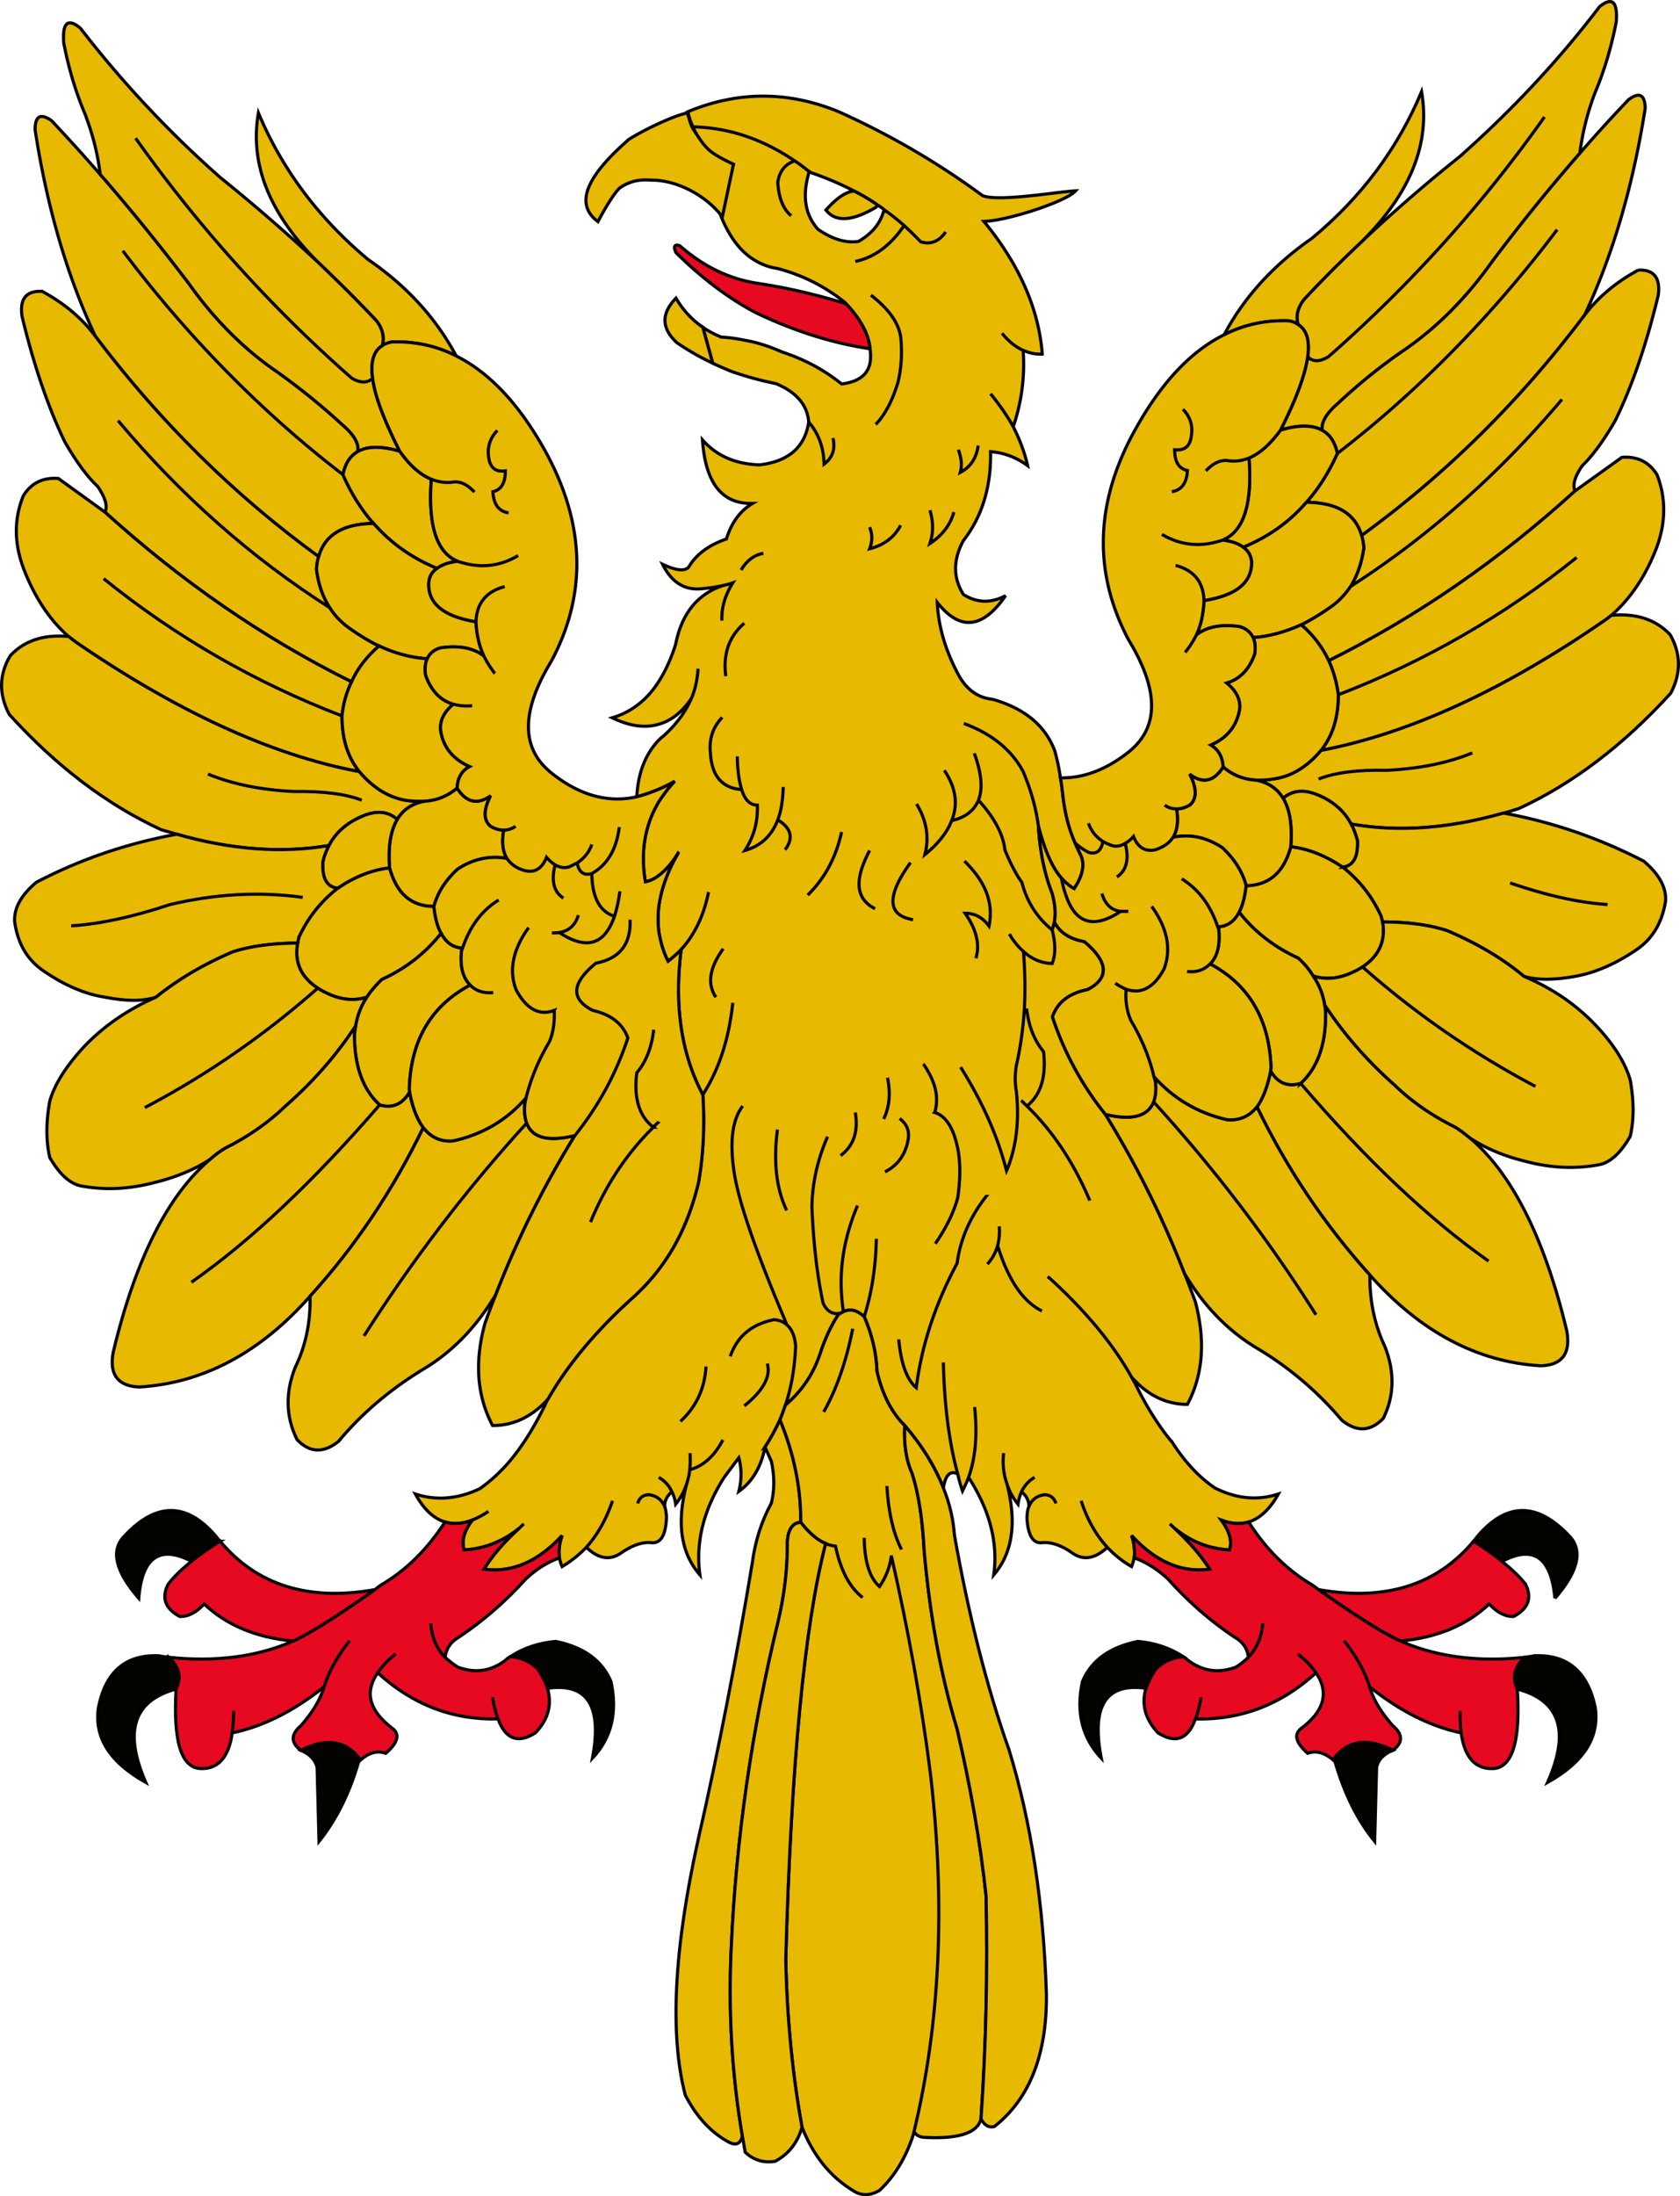 <svg xmlns="http://www.w3.org/2000/svg" viewBox="0 0 382.5 499.74"><g stroke="#000" stroke-width=".709"><path d="M363.18 21.036c2.034-4.818 3.632-10.066 4.794-16.002.363-4.646-.872-5.85-3.777-3.527-9.443 12.388-20.12 23.745-31.886 34.154a360.574 360.574 0 00-22.227 19.27c-4.576 4.302-9.006 8.69-13.22 13.25-1.453 1.892-1.889 3.785-1.308 5.678 1.962 1.204 2.688 3.699 2.18 7.312 1.162 1.205 2.687 1.205 4.72 0 18.45-16.174 34.866-34.326 49.176-54.544-14.31 20.217-30.725 38.37-49.175 54.544-2.034 1.205-3.559 1.205-4.721 0-.581 4.13-2.615 9.636-6.175 16.69 4.14-1.204 7.337-1.204 9.516.086-.29-1.806.871-3.785 3.414-6.022 4.866-4.56 9.879-8.603 15.036-12.13 7.554-5.162 14.237-11.872 20.048-20.045a439.823 439.823 0 0120.119-24.863 59.447 59.447 0 013.486-13.85z" fill="#e7b900"/><path d="M370.8 22.67c-3.777 3.957-7.482 8-11.114 12.216a439.383 439.383 0 00-20.119 24.863c-5.81 8.173-12.493 14.883-20.048 20.045-5.157 3.527-10.169 7.57-15.036 12.13-2.542 2.237-3.704 4.215-3.413 6.022 1.742.947 2.905 2.753 3.413 5.248 18.522-14.28 35.228-31.315 50.046-50.93-14.818 19.615-31.524 36.65-50.046 50.93-1.96 4.302-4.285 8.001-7.045 11.098 6.973.086 11.113 2.581 12.566 7.57 19.175-13.936 36.1-30.626 50.772-50.155 6.465-13.765 11.041-29.51 13.801-47.06-.072-3.096-1.307-3.785-3.776-1.978z" fill="#e7b900"/><path d="M372.98 61.47c-5.085 2.753-9.153 6.194-12.204 10.238-14.672 19.529-31.597 36.219-50.772 50.156.29.86.436 1.807.508 2.839-.508 3.441-1.526 6.366-3.05 8.775 17.796-11.442 33.848-25.637 48.158-42.585-14.31 16.948-30.362 31.143-48.158 42.585-1.235 1.807-2.76 3.441-4.649 4.732a52.943 52.943 0 01-6.537 3.957c2.687 2.323 4.795 5.076 6.247 8.173 20.048-9.98 38.787-22.884 56.074-38.628-.58-1.376-.072-3.27 1.672-5.764 2.323-2.237 4.866-5.678 7.481-10.238 3.85-7.829 7.118-17.378 9.806-28.562.508-3.957-1.018-5.85-4.577-5.678z" fill="#e7b900"/><path d="M369.28 104.06l-10.677 7.657c-17.287 15.744-36.027 28.648-56.074 38.628 1.09 2.409 1.816 4.99 2.18 7.743 19.683-7.571 37.77-17.98 54.257-31.23-16.488 13.25-34.575 23.659-54.259 31.23 0 4.903-1.163 8.86-3.414 11.958l.073.602c19.685-3.872 40.967-13.593 63.92-29.423.508-.344 1.09-.774 1.598-1.205 4.43-3.871 7.917-9.119 10.387-15.658 2.034-5.678 2.034-11.098 0-16.346-1.816-2.925-4.504-4.215-7.99-3.957z" fill="#e7b900"/><path d="M380.39 157.74c2.398-4.56 2.324-9.033-.145-13.335-3.268-3.441-7.7-4.904-13.365-4.388-.508.43-1.089.86-1.598 1.205-22.953 15.83-44.235 25.55-63.92 29.423-.217 0-.435.086-.58.086-3.27 3.871-6.901 6.022-10.969 6.538-1.38.258-2.615.258-3.85.258 2.76.516 4.795 1.893 6.174 4.13 1.89-1.635 4.285-2.065 7.191-1.033 3.777 1.377 6.61 3.7 8.28 6.883 10.822 1.893 22.372 1.032 34.72-2.495 1.163-.258 2.325-.688 3.487-1.032 12.348-5.678 23.825-14.453 34.575-26.24zm-64.791 17.55c-6.465-.172-11.622.516-15.399 1.979 3.777-1.463 8.934-2.151 15.399-1.979 7.408-.344 13.945-1.635 19.612-3.957-5.666 2.322-12.203 3.613-19.612 3.957zM296.86 68.18c4.214-4.56 8.644-8.947 13.22-13.249 11.113-11.012 15.617-22.368 13.583-34.068-5.375 12.819-13.656 24.003-24.987 33.38-8.716 6.022-15.398 13.335-19.975 21.938 4.577-2.323 9.443-3.355 14.601-3.183.872.086 1.67.43 2.252.86-.582-1.893-.146-3.785 1.306-5.678zM291.56 97.86c-2.324 3.183-4.721 5.334-7.19 6.366.799 10.496-1.235 16.776-6.03 18.67 2.035.257 3.632.774 4.722 1.634 5.666-2.323 10.46-5.678 14.383-10.238 2.76-3.097 5.084-6.797 7.045-11.098-.508-2.495-1.671-4.302-3.414-5.248-2.18-1.29-5.375-1.29-9.516-.086z" fill="#e7b900"/><path d="M283.06 124.53c1.09.774 1.743 1.807 1.89 3.27.145 4.73-3.415 7.656-10.824 8.86-.145 2.925-.653 5.506-1.742 7.83 2.397-1.893 5.737-2.496 9.878-1.893 1.453.43 2.47 1.29 3.051 2.494 3.704-.258 7.336-1.29 10.968-2.925a52.94 52.94 0 006.537-3.957c1.89-1.29 3.414-2.925 4.649-4.732 1.525-2.408 2.542-5.334 3.05-8.775-.073-1.032-.218-1.978-.508-2.839-1.453-4.99-5.593-7.484-12.566-7.57-3.924 4.56-8.718 7.914-14.383 10.238z" fill="#e7b900"/><path d="M285.31 145.09c.436.946.581 2.15.363 3.7-1.235 3.527-3.414 5.763-6.392 6.624 2.106 1.72 3.124 3.613 2.978 5.764-.58 3.871-2.76 6.71-6.61 8.345 1.743 1.032 2.687 2.667 2.832 4.99 2.034 1.806 4.577 2.839 7.482 3.01 1.235 0 2.47 0 3.85-.257 4.068-.517 7.7-2.667 10.968-6.539.146-.172.364-.43.509-.688 2.252-3.097 3.414-7.055 3.414-11.958-.363-2.753-1.09-5.334-2.18-7.743-1.452-3.097-3.559-5.85-6.247-8.173-3.63 1.635-7.263 2.667-10.967 2.925zM314.44 208.41c-1.961-4.302-4.867-8.087-8.716-11.098-3.995-2.667-7.917-4.216-11.84-4.646-1.598 5.85-4.94 8.775-10.17 8.861-.29 2.495-.798 4.56-1.597 6.023 3.559 4.56 8.063 8 13.51 10.496 1.308 1.204 2.47 2.58 3.342 4.043 3.05.947 6.174.602 9.588-1.118.581-.258 1.09-.602 1.67-.947 3.778-2.494 5.303-5.936 4.577-10.238-.146-.516-.219-.946-.364-1.376z" fill="#e7b900"/><path d="M305.72 197.31c3.85 3.011 6.755 6.796 8.716 11.098.146.43.218.86.363 1.377 5.739 0 10.677.688 14.672 1.978 6.683 2.84 12.566 6.28 17.505 10.41 2.906.86 6.828.86 11.622 0 4.432-.774 9.08-2.753 13.801-5.936 3.778-2.495 6.03-6.194 6.828-11.27.146-3.097-1.525-6.108-5.012-9.033-10.024-5.162-20.628-8.861-31.886-10.926-12.348 3.527-23.897 4.387-34.72 2.495.653 1.204 1.09 2.409 1.453 3.785.145 3.786-.945 5.678-3.342 6.022zm38.134 3.613a84.004 84.004 0 000 0c8.28 2.84 15.617 4.474 22.154 4.904-6.537-.43-13.873-2.065-22.154-4.904z" fill="#e7b900"/><path d="M305.72 197.31c2.397-.344 3.486-2.237 3.342-6.022-.363-1.377-.8-2.581-1.453-3.786-1.671-3.183-4.503-5.506-8.28-6.882-2.906-1.033-5.303-.602-7.191 1.032 1.526 2.495 2.106 6.195 1.743 11.012 3.922.43 7.844 1.979 11.84 4.646zM317.49 246.87c-6.32-5.592-11.622-11.7-15.907-18.239.145.688.219 1.377.219 2.15.072 6.97-1.89 12.303-5.667 15.745 14.89 17.378 29.2 30.884 42.783 40.434-13.583-9.55-27.892-23.056-42.783-40.434-2.978.86-5.229-.086-6.827-2.84-.726 3.528-1.743 6.281-3.123 8.174 6.9 14.28 15.543 27.014 25.712 38.284 11.476 12.905 24.406 19.787 38.934 20.647 4.866-.172 6.827-2.84 5.883-8.002-5.084-21.164-12.493-35.789-22.08-43.876-1.163-.946-2.252-1.807-3.414-2.495-5.231-2.58-9.807-5.763-13.73-9.548z" fill="#e7b900"/><path d="M301.58 228.63c4.285 6.538 9.588 12.647 15.907 18.239 3.922 3.785 8.498 6.968 13.728 9.55 1.162.688 2.252 1.548 3.413 2.494 3.487 2.323 7.7 4.13 12.64 5.334 5.81 1.549 11.403 1.807 16.851.774 2.542-.516 4.867-2.667 7.046-6.452.87-3.7.87-8 0-12.819-1.09-3.785-3.56-7.829-7.554-12.13-4.504-4.818-10.024-8.689-16.634-11.442-4.94-4.13-10.822-7.57-17.505-10.41-3.995-1.29-8.934-1.979-14.672-1.979.726 4.302-.8 7.743-4.576 10.238 11.985 10.582 25.059 19.615 39.369 27.186-14.31-7.57-27.384-16.604-39.37-27.186-.58.345-1.089.689-1.67.947-3.414 1.72-6.537 2.065-9.588 1.118a15.612 15.612 0 012.616 6.539z" fill="#e7b900"/><path d="M296.13 246.52c3.777-3.441 5.738-8.775 5.666-15.744 0-.774-.073-1.463-.218-2.15a15.61 15.61 0 00-2.615-6.54c-.872-1.462-2.034-2.838-3.341-4.043-5.448-2.495-9.952-5.936-13.511-10.496-1.09 2.151-2.688 3.183-4.722 3.356l.074.516c.363 3.613-.29 6.28-1.962 7.915 8.862 4.731 13.51 12.647 13.873 23.658-.072.258-.072.43-.072.688 1.598 2.753 3.85 3.7 6.828 2.839zM292.14 181.66c-1.38-2.237-3.413-3.613-6.174-4.13-2.905-.172-5.448-1.204-7.481-3.01-2.106 3.355-4.648 3.87-7.627 1.634 1.67 3.27 1.67 5.678 0 7.054-1.09.603-2.034.86-2.978.86.435 2.668.218 4.819-.8 6.453 3.922-.774 7.627 0 11.259 2.409 2.687 2.58 4.503 5.334 5.375 8.603 5.23-.086 8.571-3.011 10.169-8.861.364-4.818-.217-8.517-1.743-11.012zM241.95 180.54c-.145-1.204-.29-2.409-.508-3.527a46.93 46.93 0 00-1.308-6.195c-2.179-5.764-6.9-9.635-14.164-11.7-3.486-.344-6.174-2.408-7.99-6.022-2.833-5.42-4.358-10.754-4.576-16.002 5.157 6.539 10.314 6.023 15.543-1.548-3.269 1.72-6.392 1.72-9.587-.258-2.398-3.786-2.398-7.915 0-12.302 4.285-5.506 6.318-12.302 6.174-20.217 3.195.258 5.955 1.376 8.426 3.183-.654-2.925-1.744-5.85-3.269-8.861-1.38-2.495-3.123-4.99-5.157-7.485 2.034 2.495 3.776 4.99 5.157 7.485a43.605 43.605 0 002.252-17.378c-1.743-.775-3.341-2.065-4.794-3.872 1.452 1.807 3.05 3.097 4.794 3.872 1.38.602 2.833.946 4.358.86-.799-10.324-5.23-20.39-13.292-30.197 5.084-.086 18.716-4.463 20.895-6.958-3.777.172-17.482 2.57-21.185 1.108-9.806-7.227-20.701-13.68-32.76-19.1-11.476-4.731-22.953-4.731-34.357 0 .29 1.205.654 2.41 1.162 3.442 8.135.172 15.835 2.753 23.171 7.743 1.09.688 2.18 1.548 3.269 2.409h.072c.073.086.218.172.364.258 3.486 1.204 6.755 2.58 9.878 4.215 1.816.947 3.632 1.979 5.302 3.183.436.258 1.017.603 1.453 1.033a50.38 50.38 0 014.576 3.613 83.032 83.032 0 013.777 3.7c2.252.688 4.213-.087 5.666-2.237-1.453 2.15-3.414 2.925-5.666 2.236a82.927 82.927 0 00-3.777-3.699c-3.05 4.474-6.682 7.227-11.113 8.173 4.43-.946 8.063-3.7 11.113-8.173a50.395 50.395 0 00-4.576-3.613c-.726 3.01-2.687 5.42-5.81 7.226-2.906.43-5.957-.516-9.226-2.753-2.978-3.355-3.631-7.656-2.033-12.99v-.173c-1.09-.86-2.18-1.72-3.269-2.409-2.252.775-3.486 2.41-3.85 4.904.218 3.527 1.235 6.108 3.051 7.57-1.816-1.462-2.833-4.043-3.05-7.57.363-2.495 1.597-4.13 3.849-4.904-7.336-4.99-15.036-7.57-23.171-7.742 1.889 4.387 4.94 7.226 9.225 8.517l-2.978 11.442c2.179 5.592 5.23 9.29 9.152 11.098 1.09.516 2.324.946 3.632 1.118 5.738 1.462 10.895 4.043 15.544 7.743l.29.344c3.341 3.527 5.157 6.968 5.447 10.238.074.172.074.344.074.516.508 4.474-1.671 6.883-6.538 7.485-3.922-3.183-8.425-5.592-13.656-7.313-2.687-1.204-5.52-2.15-8.57-2.667-1.671-.344-3.415-.602-5.158-.688a20.881 20.881 0 01-4.213-2.237l2.252 8.173c1.38.688 2.687 1.204 4.068 1.807a73.896 73.896 0 0010.314 2.839c4.72 1.978 7.19 4.903 7.481 8.775 2.18 2.495 3.414 5.678 3.487 9.55 1.96-1.463 2.614-3.442 2.033-5.937.581 2.495-.072 4.474-2.033 5.936-.073-3.871-1.308-7.054-3.487-9.55-.872 5.679-4.576 8.948-11.186 9.722-5.52-.172-9.806-2.065-13.002-5.678.654 9.808 4.43 14.625 11.404 14.453-2.76 1.635-4.794 4.302-5.956 8.087-3.995 1.377-6.9 3.527-8.571 6.366-.872 1.033-2.833.86-5.956-.602 1.961 3.958 4.794 5.85 8.57 5.592 1.962-.172 3.705-.43 5.23-.774a16.676 16.676 0 002.18-.602c-1.816 2.925-2.615 5.764-2.47 8.603-.145-2.84.654-5.678 2.47-8.603-.727.258-1.38.43-2.18.602-5.81 1.893-9.442 6.366-10.822 13.335-1.017 3.27-2.325 6.108-3.85 8.517-2.688 4.215-6.247 6.968-10.605 8.259 3.922 1.893 7.481 2.409 10.605 1.462 2.833-.774 5.302-2.753 7.409-5.85.871-1.978 1.38-4.301 1.525-6.796-.145 2.495-.653 4.818-1.525 6.796-1.38 3.183-3.487 5.936-6.32 8.517-.363.258-.726.602-1.089.947-3.05 3.183-4.721 7.484-5.012 12.905 1.67-.43 3.341-1.033 5.012-1.721 1.235-.516 2.397-1.118 3.632-1.807-1.453 1.463-2.615 3.098-3.632 4.646-3.196 5.334-4.213 11.442-3.05 18.24 1.089-.259 2.106-.69 3.05-1.463 1.525-1.119 2.978-2.753 4.358-4.99.073-.172.146-.344.218-.43-.072.086-.145.258-.218.43-2.397 4.13-3.85 8.173-4.358 12.044a24.738 24.738 0 000 5.678c.363 2.323 1.017 4.646 2.106 6.796 1.09-.86 2.107-1.72 2.979-2.667 3.05-3.355 5.157-7.657 6.246-13.077-1.09 5.42-3.196 9.722-6.246 13.077-1.598 12.733 0 23.745 4.939 33.036 3.704-5.764 5.956-12.733 6.828-20.906-.872 8.173-3.124 15.141-6.828 20.906.436 6.797.145 13.421-.945 19.787-1.815 7.743-4.794 14.367-9.079 19.96-1.743 2.321-3.777 4.472-5.956 6.452-8.499 7.655-14.818 15.313-19.176 22.884-.29.516-.581 1.032-.8 1.634-.072 0-.072.086-.072.086-2.47 5.076-5.157 9.291-8.135 12.82-2.106 2.408-4.285 4.387-6.61 6.021-5.084 2.41-10.024 2.752-14.672 1.204 1.889 3.441 4.14 5.592 6.755 6.366 1.889.602 3.995.43 6.247-.43 1.162-.517 2.397-1.118 3.632-1.979-1.235.86-2.47 1.462-3.632 1.98-1.961 2.493-2.542 4.817-1.889 6.795 4.722-.258 8.862-1.979 12.493-4.903l1.09-1.033-1.09 1.033c-3.413 3.097-6.1 6.193-7.99 9.291 6.392.86 12.348-1.72 17.796-7.657-.58 1.635-.799 3.183-.653 4.646 0 .172 0 .258.072.43.073.688.29 1.29.581 1.979 2.034-1.204 3.85-2.667 5.52-4.388 2.47-2.753 4.504-6.28 5.957-10.583-1.453 4.302-3.487 7.83-5.956 10.583 2.687 2.581 5.302 3.097 7.917 1.29s4.94-2.58 7.046-2.322c2.034.086 3.123-1.807 3.268-5.679 0-.343 0-.688-.072-1.031-.073-.603-.146-1.033-.29-1.463-.655-1.548-1.817-2.495-3.56-2.753-1.38 0-2.252.688-2.615 1.979.363-1.29 1.235-1.979 2.615-1.979 1.743.258 2.905 1.205 3.56 2.753-.146-1.204.435-2.409 1.597-3.441-.654-1.463-1.67-2.495-2.978-3.27 1.307.774 2.324 1.807 2.978 3.27.436.86.727 1.807.872 2.839 1.162-1.463 1.961-3.011 2.542-4.732.29-.946.581-2.064.654-3.097.145-1.204.145-2.495.072-3.785.073 1.29.073 2.58-.072 3.785 3.123-.86 5.593-3.098 7.554-6.796-1.961 3.699-4.43 5.936-7.554 6.796-.073 1.032-.363 2.15-.654 3.097-2.397 8.947-1.38 15.83 2.978 20.82-1.017-7.4.8-14.798 5.52-22.197l3.342-4.473c.653 2.494.653 5.075 0 7.656 3.123-2.237 5.084-5.592 5.956-10.065 1.307-1.98 2.397-4.044 3.414-6.195.436-1.118.871-2.237 1.235-3.355 1.38-4.13 2.106-8.516 2.324-13.335-.145-2.237-.799-3.871-1.961-4.904-.727-.688-1.743-1.118-2.978-1.203-5.085 1.032-8.353 3.784-9.951 8.345 1.598-4.56 4.866-7.313 9.95-8.345 1.236.086 2.252.516 2.979 1.203-7.191-16.862-11.26-28.648-12.13-35.359-.944-6.71-.218-11.528 2.034-14.453-2.252 2.925-2.978 7.743-2.034 14.453.871 6.71 4.939 18.497 12.13 35.36 1.162 1.032 1.816 2.667 1.961 4.903-.218 4.819-.944 9.205-2.324 13.335 3.85-3.27 6.464-7.226 7.99-11.957 1.017-3.011 2.251-5.85 3.922-8.432l-.073-.43c-1.452 0-2.542-.773-3.268-2.409-1.38-6.452-2.18-13.678-2.542-21.766.072-5.42 1.234-10.754 3.559-16.088-2.325 5.334-3.487 10.668-3.56 16.088.364 8.087 1.163 15.314 2.543 21.766.726 1.635 1.816 2.409 3.268 2.409.218-.086.509-.086.727-.086.218-.172.436-.258.653-.344-1.307-8.086-.217-16.087 3.196-24.175-3.413 8.087-4.503 16.088-3.196 24.175 1.527-.773 3.124-.343 4.722 1.12 1.67-5.25 2.615-11.099 2.76-17.724-.145 6.625-1.09 12.474-2.76 17.723 1.816 4.215 2.76 8.344 2.905 12.474 1.235 5.333 3.414 9.464 6.32 12.302 3.994 4.645 6.9 9.377 8.788 14.195.509-3.01 1.598-4.043 3.27-3.183-2.035-7.485-3.05-16.002-3.27-25.379.22 9.377 1.235 17.894 3.27 25.379.29 1.29.653 2.58 1.089 3.871.508-1.032 1.016-2.064 1.38-3.097 1.598-4.388 2.033-9.722 1.38-16.003.653 6.28.218 11.614-1.38 16.003 4.794 7.399 6.755 14.796 5.738 22.196 4.285-4.99 5.302-11.872 2.978-20.819-.726-2.064-1.017-4.387-.726-6.882-.29 2.495 0 4.818.726 6.882.508 1.72 1.38 3.27 2.542 4.732.146-1.032.436-1.979.8-2.839.726-1.462 1.67-2.495 2.978-3.27-1.307.774-2.252 1.807-2.979 3.27 1.235 1.032 1.744 2.237 1.672 3.441.58-1.548 1.742-2.495 3.486-2.753 1.38 0 2.252.688 2.688 1.979-.437-1.29-1.309-1.979-2.688-1.979-1.743.258-2.905 1.205-3.486 2.753-.219.43-.29.86-.363 1.463 0 .343-.074.688-.074 1.031.218 3.872 1.308 5.764 3.269 5.68 2.106-.259 4.503.515 7.045 2.322 2.615 1.807 5.23 1.29 7.99-1.29-2.542-2.754-4.576-6.282-5.956-10.584 1.38 4.302 3.414 7.83 5.956 10.583a23.163 23.163 0 005.52 4.388c.291-.688.437-1.29.583-1.979 0-.172 0-.258.072-.43.073-1.462-.072-3.01-.654-4.646 5.448 5.937 11.332 8.517 17.796 7.657-1.96-3.098-4.648-6.194-7.99-9.291-.363-.344-.726-.69-1.09-1.033l1.09 1.033c3.56 2.924 7.7 4.645 12.493 4.903.654-1.979 0-4.302-1.888-6.796a21.943 21.943 0 010 0c2.252.86 4.285 1.033 6.247.43 2.542-.774 4.866-2.925 6.755-6.366-4.648 1.549-9.516 1.118-14.454-1.376-3.56-2.41-6.9-5.937-9.88-10.668h-.072c-2.906-3.528-5.593-7.83-8.063-12.818 0-.087 0-.087-.073-.173-.29-.517-.581-1.032-.872-1.548-4.14-7.4-10.242-14.798-18.304-22.197-.29-.258-.582-.516-.8-.688a52.048 52.048 0 010 0c.218.172.509.43.8.688a90.794 90.794 0 010 0c8.063 7.398 14.164 14.797 18.304 22.196.363.43.872.86 1.235 1.29 3.342 3.27 7.191 4.903 11.476 4.903 3.56-6.71 4.14-14.453 1.816-23.314-.799-2.15-1.597-4.301-2.469-6.452-4.94-12.733-10.969-24.777-18.014-36.219-5.303-6.624-9.37-14.023-12.058-22.196 1.163-3.355 3.777-5.334 7.99-6.194 5.012-2.581 4.795-6.28-.726-10.926-3.342-.602-5.593-2.065-6.827-4.474-.146.602-.29 1.205-.509 1.807.8 3.097.8 5.678 0 7.656-2.397-.086-4.576-.946-6.537-2.753.363 4.474.436 8.776.218 12.991-.29 4.474-.872 8.776-1.816 12.905-.363 2.065-.363 4.044 0 6.023.581 5.678.145 10.754-1.235 15.227a115.187 115.187 0 000 0c-.29.946-.58 1.806-1.016 2.753-2.034-7.915-5.521-15.744-10.46-23.572 4.94 7.828 8.426 15.658 10.46 23.572.436-.947.726-1.807 1.016-2.753 1.38-4.474 1.816-9.55 1.235-15.227-.363-1.979-.363-3.958 0-6.023.944-4.129 1.525-8.43 1.816-12.905.218-4.215.145-8.517-.218-12.99-1.163-1.033-2.252-2.323-3.196-3.958.944 1.635 2.034 2.925 3.196 3.957 1.961 1.807 4.14 2.667 6.537 2.753.8-1.978.8-4.56 0-7.656-3.414-2.753-5.738-6.367-6.9-10.84-1.235-1.635-2.47-4.044-3.85-7.313-.363-3.527-2.398-7.399-6.03-11.356-.944 2.323-2.977 3.958-6.1 4.646-1.017 2.667-3.05 5.248-6.101 7.743 1.016-3.872.436-7.743-1.889-11.528 2.324 3.785 2.905 7.656 1.889 11.528 3.05-2.495 5.084-5.076 6.1-7.743 1.526-3.7.945-7.57-1.67-11.442 2.615 3.871 3.196 7.743 1.67 11.442 3.124-.688 5.158-2.323 6.102-4.646 1.017-2.58.726-6.108-.945-10.668 1.671 4.56 1.962 8.087.945 10.668 3.631 3.958 5.666 7.829 6.03 11.356 1.379 3.27 2.614 5.678 3.849 7.313 1.162 4.473 3.486 8.087 6.9 10.84.218-.602.363-1.205.509-1.807.363-1.979.144-4.13-.509-6.538-1.67-4.216-2.76-9.292-3.123-15.227-.509-3.958-1.671-8.173-3.487-12.474-2.687-4.99-7.19-8.603-13.51-10.926 6.319 2.323 10.823 5.936 13.51 10.926 1.816 4.301 2.979 8.517 3.487 12.474 1.38 5.334 3.05 9.291 5.229 11.786.945 1.032 1.816 1.806 2.905 2.409 2.107-3.183 2.543-5.85 1.309-8.001-.364-.86-.8-1.635-1.09-2.41-1.453-3.267-2.398-7.053-2.833-11.268h0z" fill="#e7b900"/><path d="M248.12 273.19a146.785 146.785 0 000 0c-3.56-8.431-8.28-15.658-14.309-21.508l-1.307-1.29 1.307 1.29c3.196-2.58 4.431-6.71 3.777-12.388-2.179-2.667-3.414-5.936-3.85-9.808.436 3.872 1.671 7.141 3.85 9.808.654 5.678-.581 9.807-3.777 12.388 6.029 5.85 10.75 13.077 14.309 21.508zM198.29 67.15c4.213 3.27 6.537 6.624 6.827 9.98.29 3.527.073 6.796-.653 9.807-1.235 4.13-2.905 7.399-5.084 9.636 2.179-2.237 3.85-5.506 5.084-9.636.726-3.011.944-6.28.653-9.807-.29-3.356-2.614-6.71-6.827-9.98zM169.46 141.82c-3.487 3.011-4.867 6.968-4.213 12.044-.654-5.076.726-9.033 4.213-12.044zM173.82 125.91c-2.106.344-3.777 1.635-5.085 3.785 1.308-2.15 2.979-3.44 5.085-3.785zM218.2 102.33c.726 1.979.872 3.7.437 5.162 2.323-1.205 3.704-3.27 4.067-6.108-.363 2.839-1.743 4.903-4.067 6.108.435-1.463.29-3.183-.437-5.162zM211.73 116.1c.799 2.667.799 5.162 0 7.57 2.76-1.806 4.648-4.215 5.448-7.14-.8 2.925-2.688 5.334-5.448 7.14.799-2.408.799-4.903 0-7.57zM198 124.87c3.341-.86 5.666-2.667 7.046-5.334-1.38 2.667-3.705 4.474-7.046 5.334.654-1.635.654-3.27 0-4.904.654 1.635.654 3.27 0 4.904zM219.58 195.94c4.867 4.732 6.682 9.635 5.593 14.797-1.38-1.893-3.124-2.925-5.448-2.925 2.615 3.7 3.413 7.14 2.47 10.238.943-3.097.144-6.538-2.47-10.238 2.324 0 4.068 1.032 5.448 2.925 1.09-5.162-.726-10.066-5.593-14.797zM198 193.53c-3.56 6.71-3.196 11.012 1.235 13.249-4.431-2.237-4.794-6.538-1.235-13.249zM191.61 189.31c-1.235 5.764-3.85 10.582-7.7 14.367 3.85-3.785 6.465-8.603 7.7-14.367zM177.08 186.56c3.123 1.893 3.632 4.215 1.67 6.796 1.962-2.58 1.453-4.903-1.67-6.796-1.38 3.613-3.85 5.936-7.482 6.968 2.034-3.097 2.979-6.538 2.833-10.323-1.598 0-2.833-1.119-3.559-3.528-4.43-.344-6.828-3.097-7.118-8.259-.363-3.269.58-6.022 2.687-8.173-2.106 2.151-3.05 4.904-2.687 8.173.29 5.162 2.687 7.915 7.118 8.26-.581-1.807-.944-4.302-1.017-7.571.073 3.269.436 5.764 1.017 7.57.726 2.41 1.961 3.528 3.56 3.528.145 3.785-.8 7.226-2.834 10.324 3.632-1.033 6.102-3.356 7.482-6.969.799-2.065 1.162-4.56 1.235-7.485-.073 2.925-.436 5.42-1.235 7.485zM202.07 245.23c.726 3.613.437 6.71-.87 9.377 1.306-2.667 1.596-5.764.87-9.377zM210.42 242.39c2.616 3.871 3.414 7.399 2.398 10.754 2.251.688 3.921 3.011 4.866 6.624 1.017 3.614 1.09 7.915.363 12.82-.944 3.44-2.687 6.882-5.085 10.41 2.398-3.528 4.14-6.97 5.085-10.41.726-4.904.654-9.206-.363-12.82-.945-3.613-2.615-5.936-4.866-6.624a17.03 17.03 0 010 0c1.016-3.355.217-6.883-2.398-10.754zM207.3 196.28c-5.52 7.657-5.302 12.044.581 12.991-5.883-.946-6.101-5.334-.581-12.991zM164.66 215.9c-3.123 4.301-3.704 8-1.67 11.012-2.034-3.011-1.453-6.71 1.67-11.012zM160.74 310.96c-.29 4.99-2.18 9.12-5.81 12.474 3.63-3.355 5.52-7.485 5.81-12.474zM174.69 310.27c.872 2.925-.944 6.194-5.23 9.636 4.286-3.442 6.102-6.71 5.23-9.636zM224.52 272.25c-3.632 4.646-5.883 9.722-6.61 15.227-4.94 9.205-8.062 18.583-9.297 28.304-2.18-1.893-3.487-5.592-3.995-11.012.508 5.42 1.816 9.12 3.995 11.012 1.235-9.722 4.358-19.099 9.298-28.304.725-5.506 2.977-10.582 6.609-15.227zM224.81 287.65a10.284 10.284 0 002.324-4.215c.363-1.377.508-2.84.363-4.388.145 1.548 0 3.011-.363 4.387 2.397 7.743 5.738 12.733 10.096 14.884-4.359-2.15-7.7-7.14-10.096-14.884a10.283 10.283 0 01-2.324 4.216zM206.79 259.17c-.581 3.527-2.397 6.022-5.302 7.485 2.905-1.463 4.72-3.958 5.302-7.485.29-1.893-.363-3.441-1.96-4.646 1.597 1.205 2.25 2.753 1.96 4.646zM177.01 257.02c-.944 7.313-.29 13.421 2.106 18.411-2.397-4.99-3.05-11.098-2.106-18.411zM194.73 253.15c.726 4.302-.363 7.57-3.341 9.807 2.978-2.236 4.067-5.506 3.341-9.807zM262.72 244.97c.145.43.29.946.363 1.462.145 1.721 0 3.098-.436 4.302 13.656 14.969 26.004 31.057 36.972 48.435-10.968-17.378-23.316-33.466-36.972-48.435-1.307 3.27-4.939 4.302-10.968 2.839 7.045 11.442 13.074 23.486 18.014 36.219 4.431 7.485 10.096 13.249 16.852 17.206a76.319 76.319 0 0118.958 16.174c3.414 2.753 6.538 2.58 9.443-.43 2.542-5.162 2.615-10.582.363-16.346-2.324-4.904-3.486-10.324-3.414-16.26-10.169-11.27-18.812-24.002-25.712-38.283-1.743 2.15-3.995 3.183-6.827 2.925-6.684-1.55-12.204-4.819-16.634-9.809zM199.67 47.02l.145-.344c-1.67-1.205-3.486-2.237-5.302-3.183-1.89.086-3.995 1.548-6.465 4.301 2.18 2.84 6.102 2.581 11.622-.774z" fill="#e7b900"/><path d="M198.08 79.36c-.29-3.27-2.106-6.71-5.448-10.238a137.14 137.14 0 00-20.628-4.732c-6.246-1.032-11.985-3.871-17.287-8.517-1.162-.344-1.452.258-.799 1.635 6.03 5.936 12.13 10.496 18.232 13.679 8.643 4.13 17.287 6.882 25.93 8.173z" fill="#e6091f"/><path d="M156.47 25.673c-4.191 1.032-10.75 4.409-13.287 6.043-8.382 7.313-13.095 14.25-7.03 18.722.993-1.978 3.706-6.69 5.03-7.723 1.985-1.377 4.301-1.979 7.059-1.72 5.404-.087 12.147 3.08 16.228 8.328l2.522-11.942c-5.758-2.79-6.14-3.38-9.007-7.767-.772-1.032-1.074-2.737-1.515-3.941zM160.01 74.46a20.416 20.416 0 01-6.101-6.624c-3.414 3.527-3.342 6.882.217 10.152a56.331 56.331 0 008.136 4.645l-2.252-8.173zM72.49 59.75c4.503 4.301 8.934 8.69 13.22 13.249 1.453 1.893 1.816 3.785 1.307 5.678.581-.43 1.308-.688 2.18-.86 5.23-.172 10.096.86 14.672 3.183-4.577-8.603-11.26-15.916-20.048-21.938-11.26-9.378-19.612-20.561-24.987-33.38-2.034 11.7 2.542 23.056 13.656 34.068z" fill="#e7b900"/><path d="M85.71 73c-4.286-4.56-8.716-8.947-13.22-13.249A408.578 408.578 0 0050.263 40.48c-11.84-10.41-22.444-21.766-31.96-34.068-2.905-2.409-4.14-1.204-3.777 3.441 1.162 5.936 2.76 11.184 4.794 16.002 1.743 4.56 2.978 9.205 3.486 13.851C29.78 47.707 36.534 56.052 43 64.57c5.811 8.173 12.493 14.883 20.048 20.045a153.749 153.749 0 0114.963 12.13c2.615 2.237 3.777 4.302 3.414 6.022 2.252-1.29 5.448-1.29 9.588-.086-3.559-7.054-5.665-12.56-6.174-16.604-1.162 1.119-2.76 1.119-4.721 0-18.45-16.174-34.865-34.412-49.247-54.63 14.382 20.217 30.798 38.456 49.247 54.63 1.961 1.119 3.559 1.119 4.721 0-.508-3.699.218-6.194 2.18-7.398.508-1.893.144-3.786-1.308-5.678z" fill="#e7b900"/><path d="M22.81 39.7c-3.632-4.216-7.336-8.259-11.041-12.216-2.542-1.807-3.777-1.118-3.777 2.065 2.687 17.464 7.264 33.208 13.728 46.973 14.745 19.529 31.669 36.219 50.845 50.156 1.38-4.99 5.593-7.485 12.493-7.571-2.76-3.097-5.085-6.796-6.973-11.098-18.595-14.281-35.301-31.315-50.12-50.93 14.819 19.615 31.525 36.649 50.12 50.93.508-2.495 1.598-4.216 3.341-5.248.363-1.72-.799-3.785-3.414-6.022a153.612 153.612 0 00-14.963-12.13c-7.554-5.162-14.237-11.872-20.048-20.045-6.464-8.517-13.22-16.862-20.193-24.863z" fill="#e7b900"/><path d="M9.59 66.29c-3.632-.172-5.157 1.72-4.576 5.678C7.7 83.152 10.97 92.701 14.747 100.53c2.615 4.56 5.157 8 7.554 10.238 1.67 2.495 2.252 4.388 1.598 5.764 17.36 15.744 36.027 28.648 56.148 38.628 1.38-3.097 3.487-5.764 6.247-8.173-2.18-1.032-4.43-2.409-6.61-3.957-1.816-1.29-3.414-2.84-4.576-4.732-17.868-11.356-33.921-25.55-48.23-42.585 14.309 17.034 30.362 31.23 48.23 42.585-1.598-2.409-2.615-5.334-3.05-8.775.072-1.033.217-1.979.508-2.84-19.176-13.936-36.1-30.626-50.845-50.155-2.978-4.044-7.046-7.485-12.13-10.238z" fill="#e7b900"/><path d="M23.89 116.53l-10.605-7.657c-3.56-.258-6.174 1.033-7.99 3.958-2.106 5.248-2.106 10.668 0 16.346 2.47 6.538 5.883 11.786 10.314 15.658.581.43 1.09.86 1.67 1.29 22.954 15.744 44.236 25.551 63.848 29.337l.145-.602c-2.252-3.097-3.414-7.055-3.414-11.958-19.757-7.57-37.843-17.98-54.259-31.229 16.416 13.249 34.502 23.658 54.259 31.229.29-2.753 1.017-5.334 2.18-7.743-20.12-9.98-38.789-22.884-56.149-38.628z" fill="#e7b900"/><path d="M15.61 144.83c-5.666-.516-10.096.946-13.292 4.388-2.542 4.301-2.615 8.775-.218 13.335 10.75 11.872 22.3 20.56 34.575 26.239 1.235.344 2.397.688 3.56 1.032 12.347 3.527 23.896 4.388 34.646 2.58 1.744-3.268 4.504-5.505 8.353-6.968 2.906-1.032 5.303-.688 7.191 1.033 1.308-2.151 3.342-3.614 6.175-4.13-1.235 0-2.47 0-3.85-.172-4.068-.602-7.7-2.753-10.968-6.624-.218 0-.436-.086-.654-.086-19.612-3.786-40.894-13.593-63.847-29.337-.581-.43-1.09-.86-1.67-1.29zm51.281 35.273c6.537-.086 11.694.516 15.471 1.979-3.777-1.463-8.934-2.065-15.471-1.979-7.336-.344-13.873-1.635-19.539-3.957 5.666 2.322 12.203 3.613 19.539 3.957zM98.2 109.05c-2.542-1.032-4.94-3.183-7.191-6.366-4.14-1.205-7.336-1.205-9.588.086-1.743 1.032-2.833 2.753-3.341 5.248 1.888 4.301 4.213 8 6.973 11.098 3.995 4.56 8.789 7.914 14.455 10.238 1.09-.86 2.687-1.377 4.721-1.635-4.794-1.893-6.828-8.173-6.029-18.669z" fill="#e7b900"/><path d="M85.05 119.11c-6.9.086-11.113 2.58-12.493 7.57-.29.861-.436 1.807-.508 2.84.435 3.44 1.452 6.366 3.05 8.775 1.162 1.893 2.76 3.441 4.576 4.732 2.18 1.548 4.431 2.925 6.61 3.957 3.632 1.72 7.264 2.667 10.968 2.925.581-1.204 1.526-2.065 3.051-2.495 4.14-.602 7.481 0 9.878 1.893-1.09-2.323-1.67-4.904-1.815-7.829-7.337-1.204-10.968-4.13-10.75-8.861.145-1.463.726-2.495 1.888-3.27-5.666-2.322-10.46-5.677-14.455-10.237z" fill="#e7b900"/><path d="M86.29 146.98c-2.76 2.409-4.867 5.076-6.247 8.173-1.162 2.409-1.888 4.99-2.179 7.743 0 4.903 1.162 8.86 3.414 11.958.145.258.363.516.509.688 3.268 3.871 6.9 6.022 10.968 6.624 1.38.172 2.614.172 3.85.172 2.905-.172 5.374-1.204 7.48-3.01.073-2.237 1.018-3.958 2.834-4.904-3.85-1.721-6.102-4.474-6.61-8.431-.146-2.151.871-4.044 2.905-5.765-2.978-.86-5.084-3.097-6.32-6.624-.217-1.549-.072-2.753.364-3.7-3.704-.257-7.336-1.204-10.968-2.924z" fill="#e7b900"/><path d="M104.09 179.33c-2.106 1.807-4.576 2.839-7.482 3.011-2.832.516-4.866 1.979-6.174 4.13-1.525 2.58-2.106 6.194-1.743 11.012 1.598 5.85 4.94 8.775 10.096 8.775.872-3.183 2.688-6.022 5.448-8.517 3.559-2.323 7.336-3.097 11.186-2.41-.944-1.548-1.235-3.698-.727-6.451-.944 0-1.96-.258-2.978-.86-1.67-1.377-1.67-3.7 0-6.97-2.978 2.152-5.593 1.55-7.626-1.72z" fill="#e7b900"/><path d="M98.78 206.26c-5.157 0-8.498-2.925-10.096-8.775-3.922.43-7.917 1.978-11.84 4.645-3.85 3.012-6.755 6.71-8.789 11.098-.073.43-.218.86-.29 1.377-.8 4.302.726 7.743 4.576 10.238.508.344 1.09.688 1.67.946 3.341 1.72 6.537 2.065 9.515 1.119.945-1.463 2.107-2.753 3.414-4.044 5.375-2.409 9.879-5.936 13.51-10.496-.871-1.462-1.38-3.527-1.67-6.108z" fill="#e7b900"/><path d="M83.24 185.44c-3.85 1.462-6.61 3.7-8.353 6.968-.581 1.119-1.09 2.323-1.38 3.7-.218 3.7.871 5.678 3.341 6.022 3.922-2.667 7.917-4.215 11.84-4.646-.363-4.817.218-8.43 1.743-11.012-1.888-1.72-4.285-2.064-7.19-1.032z" fill="#e7b900"/><path d="M68.06 213.23c2.034-4.388 4.94-8.087 8.789-11.098-2.47-.344-3.56-2.323-3.341-6.022.29-1.377.799-2.581 1.38-3.7-10.75 1.807-22.3.947-34.647-2.58-11.26 2.064-21.936 5.678-31.96 10.926-3.487 2.925-5.157 5.936-4.94 9.033.727 5.076 2.979 8.775 6.756 11.27 4.794 3.269 9.37 5.162 13.8 5.85 4.795.946 8.717.946 11.623 0 5.012-4.044 10.823-7.485 17.505-10.324 4.067-1.29 8.934-1.979 14.745-1.979.072-.516.218-.946.29-1.376zm-51.499-2.58c6.465-.431 13.873-2.066 22.154-4.819 10.242-2.408 20.265-3.01 30.217-1.634-9.951-1.377-19.975-.774-30.217 1.634-8.28 2.753-15.689 4.388-22.154 4.818z" fill="#e7b900"/><path d="M80.99 233.45a16.516 16.516 0 012.542-6.538c-2.978.946-6.174.602-9.515-1.119a11.123 11.123 0 01-1.67-.946c-11.986 10.582-25.133 19.7-39.37 27.186 14.237-7.485 27.384-16.604 39.37-27.186-3.85-2.495-5.376-5.936-4.577-10.238-5.81 0-10.677.688-14.745 1.979-6.682 2.839-12.493 6.28-17.505 10.324-6.537 2.839-12.13 6.71-16.634 11.528-3.995 4.387-6.464 8.345-7.554 12.13-.872 4.817-.872 9.119 0 12.819 2.18 3.785 4.576 5.936 7.046 6.452 5.448 1.032 11.04.774 16.852-.774 4.939-1.205 9.225-3.012 12.71-5.334 1.09-.947 2.18-1.807 3.415-2.495 5.157-2.581 9.733-5.764 13.656-9.55 6.392-5.592 11.694-11.7 15.98-18.239z" fill="#e7b900"/><path d="M83.53 226.91a16.514 16.514 0 00-2.542 6.538c-.145.689-.218 1.377-.29 2.065 0 7.055 1.888 12.388 5.737 15.916 2.979.86 5.23-.172 6.828-2.925 0-.258-.072-.43-.072-.602.29-11.098 4.939-19.013 13.873-23.745-1.67-1.635-2.397-4.302-1.962-7.915l.073-.516c-2.106-.172-3.632-1.29-4.721-3.355-3.632 4.56-8.135 8.087-13.51 10.496-1.308 1.29-2.47 2.58-3.414 4.043z" fill="#e7b900"/><path d="M86.43 251.43c-3.85-3.527-5.738-8.861-5.738-15.916.072-.688.145-1.377.29-2.065-4.285 6.539-9.588 12.647-15.98 18.24-3.922 3.785-8.498 6.968-13.656 9.549-1.234.688-2.324 1.548-3.414 2.495-9.66 8.086-17.069 22.71-22.154 43.962-.944 5.075 1.017 7.742 5.957 7.914 14.455-.86 27.456-7.742 38.86-20.647 10.242-11.27 18.813-24.003 25.786-38.37-1.38-1.806-2.47-4.56-3.124-8.086-1.598 2.752-3.85 3.785-6.827 2.925-14.963 17.292-29.2 30.799-42.855 40.348 13.656-9.55 27.892-23.056 42.855-40.348z" fill="#e7b900"/><path d="M103.21 259.6c-2.833.258-5.085-.774-6.828-3.011-6.973 14.367-15.544 27.1-25.786 38.37.145 5.936-1.017 11.356-3.414 16.26-2.251 5.763-2.106 11.184.436 16.346 2.833 3.011 6.029 3.182 9.443.43 5.302-6.366 11.622-11.7 18.885-16.175 6.828-3.957 12.42-9.721 16.924-17.206 4.939-12.733 10.968-24.777 18.014-36.219-6.102 1.463-9.733.516-10.968-2.839-13.656 14.97-26.004 31.143-37.044 48.435 11.04-17.292 23.389-33.466 37.044-48.435-.436-1.118-.581-2.58-.436-4.301.073-.517.218-1.033.29-1.463-4.358 5.077-9.95 8.346-16.56 9.808zM174.18 329.28l1.453 3.27c.726 3.353.726 6.451 0 9.463-2.252 4.13-3.705 8.689-4.359 13.678-3.486 20.992-7.554 42.069-12.348 63.06-5.52 24.95-6.464 44.307-2.905 57.985 2.615 5.075 6.029 8.69 10.17 10.84 1.597.689 2.469.087 2.832-1.549-2.397-14.023-3.196-28.218-2.542-42.585 1.09-24.777 4.648-49.554 10.677-74.417 1.452-6.108 2.179-12.216 2.106-18.325.218-2.753 1.235-4.214 3.05-4.301.073-7.83-1.525-15.572-4.72-23.314-1.018 2.151-2.107 4.216-3.415 6.195z" fill="#e7b900"/><path d="M199.67 312.08c-.145-4.13-1.09-8.26-2.905-12.474-1.598-1.462-3.196-1.893-4.722-1.12-.218.088-.436.173-.653.345-.218.086-.436.258-.654.516-1.67 2.58-2.906 5.42-3.923 8.432-1.525 4.732-4.14 8.689-7.99 11.957-.363 1.118-.799 2.238-1.234 3.355 3.196 7.743 4.794 15.486 4.721 23.314 1.888 2.409 3.777 4.044 5.666 4.819.726.343 1.525.516 2.251.601 1.162 5.506 3.196 9.377 6.174 11.701-2.978-2.323-5.012-6.194-6.174-11.7-.726-.087-1.525-.259-2.251-.602-4.794 18.497-7.845 49.984-9.08 94.634.29 13.85 1.598 26.583 3.704 38.197 2.543 6.366 6.32 11.184 11.55 14.367 1.888 1.29 3.921 1.29 6.1 0 3.414-3.183 5.956-7.399 7.627-12.474.073-.344.145-.602.219-.86 5.955-24.692 7.19-51.706 3.776-81.214-2.034-16.259-5.085-32.95-8.934-49.898-.29 2.581-1.235 4.904-2.688 7.055-2.251-1.979-3.413-5.678-3.486-11.097.073 5.42 1.235 9.12 3.486 11.097 1.453-2.15 2.398-4.474 2.688-7.055 3.85 16.948 6.9 33.64 8.934 49.898 3.414 29.51 2.18 56.522-3.776 81.213l.29.345c.436.6 1.307.946 2.542.946 7.554.344 11.695-1.119 12.42-4.216 1.163-16.689 1.526-33.552 1.163-50.758-1.307-12.302-3.56-24.949-6.61-38.025-3.705-12.216-6.174-25.723-7.482-40.434-.363-7.054-1.234-12.992-2.76-17.723-1.308-2.839-1.889-6.452-1.671-10.84-2.905-2.838-5.084-6.967-6.319-12.302zm-5.52-9.722c-1.526 7.657-3.777 13.937-6.61 18.927 2.833-4.99 5.084-11.27 6.61-18.927zm7.772 35.79c.363 6.108 1.525 10.925 3.34 14.452-1.815-3.527-2.977-8.345-3.34-14.453z" fill="#e7b900"/><path d="M214.78 338.58c-1.888-4.819-4.794-9.55-8.789-14.195-.218 4.388.363 8 1.67 10.84 1.527 4.732 2.398 10.668 2.76 17.723 1.309 14.711 3.778 28.218 7.483 40.434 3.05 13.076 5.302 25.722 6.61 38.025.363 17.206 0 34.069-1.162 50.758.799 1.462 1.816 2.065 3.05 1.72 7.99-6.28 11.985-16.345 11.84-30.11-.654-20.733-3.488-39.23-8.499-55.576-5.158-14.54-9.224-30.8-12.42-48.78-.291-3.699-1.09-7.312-2.543-10.84zM179.26 350.71c.073 6.109-.654 12.216-2.106 18.325-6.03 24.863-9.588 49.64-10.677 74.417-.654 14.367.145 28.562 2.542 42.585.218 1.204.436 2.41.654 3.7 1.888 1.807 4.213 2.494 6.827 2.064 3.051-1.634 5.085-4.215 6.102-7.743-2.107-11.614-3.414-24.347-3.705-38.197 1.235-44.65 4.286-76.137 9.08-94.634-1.889-.774-3.777-2.41-5.666-4.818-1.816.086-2.832 1.548-3.05 4.301z" fill="#e7b900"/><path d="M139.1 382.62c-2.034-4.819-6.247-7.83-12.566-9.12-3.85.344-7.264 1.462-10.314 3.441 2.542.258 4.576 1.205 6.174 2.753 1.017 1.549 1.816 3.011 2.252 4.474 9.08-1.29 12.493 3.957 10.242 15.916 4.358-4.645 5.738-10.495 4.213-17.463zM38.42 377.12c-.726-.086-1.453-.172-2.18-.344-7.553-.343-12.13 3.528-13.8 11.614-1.09 6.882 2.47 12.56 10.75 17.206-5.085-11.614-2.76-18.668 6.9-21.25 1.308-2.667.727-5.076-1.67-7.227zM354.03 363.7c5.302-6.11 6.392-10.841 3.342-14.109-7.337-7.829-14.309-7.829-20.992 0-.29.43-.581.774-.872 1.118 2.47 1.549 4.65 3.098 6.465 4.56.073 0 .145 0 .218-.086 7.045-3.613 10.967-.774 11.839 8.517z" fill="#040300"/><path d="M347.34 360.51c-1.234-1.635-2.978-3.27-5.085-4.99-.072-.087-.144-.087-.144-.172-.073 0-.073-.087-.145-.087-1.816-1.461-3.995-3.01-6.465-4.56-8.426 10.067-20.193 13.68-35.3 11.013 7.916 5.592 13.945 9.463 18.085 11.443.219.086.363.17.582.258 8.353-.775 15.108-3.614 20.193-8.431 1.816 1.978 3.704 2.924 5.593 2.839 3.34-1.807 4.212-4.216 2.687-7.313z" fill="#e6091f"/><path d="M349.3 376.77c-.726.172-1.453.259-2.18.344-2.323 2.15-2.904 4.56-1.67 7.227 9.734 2.58 12.058 9.634 6.9 21.249 8.281-4.645 11.913-10.324 10.824-17.206-1.744-8.086-6.392-11.957-13.873-11.613z" fill="#040300"/><path d="M318.29 373.16c-4.14-1.98-10.169-5.851-18.086-11.443-.508-.43-1.017-.773-1.526-1.118-5.666-3.355-10.46-8.086-14.382-14.281-1.961.602-3.995.43-6.247-.43 1.889 2.493 2.542 4.817 1.889 6.795-4.794-.258-8.934-1.979-12.493-4.903 3.342 3.097 6.03 6.194 7.99 9.291-6.464.86-12.348-1.72-17.796-7.656.582 1.634.726 3.183.653 4.645-.072.173-.072.259-.072.43 2.687.947 5.302 2.582 7.7 4.818 4.648 5.162 9.732 9.636 15.325 13.335 1.744 1.033 2.761 2.495 2.979 4.474 1.961-2.065 3.05-4.646 3.269-7.743-.218 3.097-1.308 5.678-3.269 7.743-.8.774-1.743 1.549-2.833 2.237-3.995 1.462-7.553.947-10.895-1.549a6.26 6.26 0 00-1.162-.86c-2.47.258-4.576 1.204-6.101 2.753-1.09 1.548-1.816 3.01-2.325 4.473-1.09 3.7-.144 7.055 2.761 10.152 3.995 2.495 6.827 1.463 8.498-3.183.582-1.376.945-3.01 1.308-4.903-.363 1.892-.726 3.528-1.308 4.903 10.388.258 19.539-3.269 27.457-10.496-1.017-1.461-2.325-2.839-4.14-4.301 1.816 1.462 3.123 2.84 4.14 4.301 2.978 4.389 1.96 8.517-3.124 12.474-2.034 1.378-1.598 3.356 1.235 5.851 1.889-.689 3.777-.172 5.738 1.462h.072c3.124-4.388 7.7-5.075 13.583-2.15 2.325-1.721 2.325-3.613 0-5.593-2.687-3.01-4.43-5.935-5.302-8.861-1.09-3.527-3.05-6.968-5.811-10.496 2.76 3.528 4.721 6.97 5.81 10.496 6.974 5.592 13.947 9.033 20.848 10.496-.145-1.462-.29-3.183-.219-4.99-.072 1.807.074 3.528.219 4.99.799 5.678 3.341 8.431 7.627 8.087 4.14-.517 5.883-6.54 5.157-18.066-1.235-2.668-.654-5.076 1.67-7.227-10.604 1.119-20.047-.086-28.254-3.699-.22-.085-.365-.171-.583-.257z" fill="#e6091f"/><path d="M313.42 402.15c.363-1.72 1.597-3.011 3.704-3.871-5.883-2.925-10.46-2.237-13.583 2.15l.437.517c2.106 7.226 5.084 13.248 9.006 18.066l.436-16.863zM259.09 373.5c-6.392 1.29-10.605 4.301-12.638 9.12-1.526 6.968-.073 12.818 4.285 17.463-2.324-11.958 1.09-17.206 10.169-15.916.508-1.462 1.235-2.925 2.324-4.473 1.526-1.55 3.632-2.495 6.102-2.753-2.979-1.98-6.465-3.098-10.242-3.442z" fill="#040300"/><path d="M297.73 81.17c.508-3.613-.218-6.108-2.18-7.313a4.623 4.623 0 00-2.25-.86c-5.159-.172-10.025.86-14.602 3.183-7.627 3.786-14.309 10.926-20.193 21.508-9.225 16.518-9.66 32.52-1.598 47.833 6.974 11.442 7.046 19.873.219 25.465-5.158 4.13-10.388 6.108-15.69 6.022.218 1.119.363 2.323.508 3.528.436 4.215 1.38 8 2.833 11.27.871.86 1.96 1.548 3.05 2.15 1.816.517 2.905-.344 3.269-2.494-1.598-1.033-2.687-2.41-3.269-4.13.582 1.72 1.671 3.097 3.269 4.13.436.258.945.516 1.452.688 1.163.602 2.398.516 3.632-.258a6.414 6.414 0 001.89-1.549c1.016 2.581 2.76 3.527 5.01 3.011 1.817-.602 3.197-1.548 3.996-2.839 1.017-1.634 1.234-3.785.8-6.452-.945 0-1.89-.258-2.688-.86.799.602 1.743.86 2.687.86.945 0 1.889-.258 2.978-.86 1.671-1.377 1.671-3.786 0-7.055 2.98 2.237 5.522 1.72 7.627-1.634-.145-2.323-1.09-3.958-2.832-4.99 3.85-1.635 6.029-4.474 6.61-8.345.145-2.151-.872-4.044-2.978-5.764a11.15 11.15 0 000 0c2.978-.86 5.157-3.097 6.392-6.625.218-1.548.073-2.753-.363-3.7-.581-1.203-1.598-2.064-3.05-2.494-4.141-.602-7.482 0-9.88 1.893-.653 1.376-1.525 2.667-2.542 3.957 1.017-1.29 1.889-2.58 2.543-3.957 1.09-2.323 1.597-4.904 1.742-7.83-.145-4.215-2.252-6.882-6.464-8 4.213 1.118 6.319 3.785 6.464 8 7.409-1.203 10.97-4.129 10.823-8.86-.145-1.463-.8-2.495-1.89-3.27-1.089-.86-2.686-1.376-4.72-1.634-.218.086-.364.172-.508.172-4.577 1.463-9.007 1.032-13.293-1.462 4.285 2.494 8.716 2.925 13.293 1.462.144 0 .29-.086.508-.172 4.794-1.893 6.827-8.173 6.029-18.67-1.526.603-3.124.861-4.721.603-1.672-.258-3.414.516-5.085 2.323 1.67-1.807 3.413-2.58 5.085-2.323 1.597.258 3.195 0 4.721-.602 2.469-1.032 4.866-3.183 7.19-6.366 3.56-7.055 5.595-12.561 6.176-16.69zm-26.439 17.636c-.219 2.667-1.453 3.785-3.85 3.527 0 2.753.945 4.302 2.905 4.732-.145 2.839-1.307 4.474-3.558 4.818 2.251-.344 3.413-1.979 3.558-4.818-1.96-.43-2.905-1.979-2.905-4.732 2.397.258 3.632-.86 3.85-3.527.29-2.065-.363-4.044-1.961-5.678 1.598 1.635 2.251 3.613 1.961 5.678zM277.47 211.42l-.219-.516c-1.67-4.99-4.43-8.603-8.208-10.926 3.778 2.323 6.538 5.936 8.208 10.926h.146c2.033-.172 3.631-1.205 4.72-3.355.8-1.463 1.308-3.528 1.599-6.023-.872-3.269-2.688-6.022-5.375-8.603-3.632-2.409-7.336-3.183-11.26-2.409-.798 1.29-2.178 2.237-3.994 2.84-2.252.516-3.995-.43-5.011-3.012a6.406 6.406 0 01-1.89 1.549c.945 3.7.29 6.194-1.888 7.657 2.179-1.463 2.833-3.958 1.888-7.657-1.234.774-2.469.86-3.631.258a7.977 7.977 0 01-1.453-.688c-.363 2.15-1.453 3.01-3.269 2.495-1.09-.603-2.179-1.29-3.05-2.151.29.774.727 1.548 1.09 2.409 1.234 2.15.799 4.817-1.308 8-1.09-.602-1.96-1.376-2.906-2.408.29 1.462.582 2.753 1.017 3.871 2.18 6.538 6.392 7.743 12.493 3.7-2.18-.259-3.56-1.635-4.285-4.044.726 2.409 2.106 3.785 4.285 4.043h1.743-1.743c-6.101 4.044-10.314 2.84-12.493-3.699-.436-1.118-.726-2.409-1.017-3.871-2.179-2.495-3.85-6.453-5.229-11.786.363 5.936 1.453 11.012 3.123 15.227.653 2.408.872 4.56.509 6.538 1.234 2.409 3.486 3.871 6.827 4.474 5.521 4.645 5.738 8.345.726 10.926-4.213.86-6.827 2.839-7.99 6.194 2.688 8.173 6.755 15.572 12.058 22.196 6.029 1.462 9.66.43 10.968-2.84.436-1.204.581-2.58.436-4.3a8.301 8.301 0 00-.363-1.463c-1.016-4.302-2.76-8.603-5.23-12.733-.944-2.151-1.307-4.474-1.089-7.14-.8-.345-1.671-.775-2.47-1.377.8.602 1.671 1.032 2.47 1.376 3.414 1.205 6.319-.344 8.643-4.646 1.67-4.56.727-9.29-2.832-14.195 3.559 4.904 4.503 9.636 2.832 14.195-2.324 4.302-5.23 5.85-8.643 4.646-.218 2.667.145 4.99 1.09 7.14 2.469 4.13 4.213 8.432 5.229 12.734 4.431 4.99 9.951 8.259 16.634 9.807 2.833.258 5.084-.774 6.828-2.925 1.38-1.892 2.397-4.645 3.123-8.173 0-.258 0-.43.073-.688-.364-11.012-5.012-18.927-13.873-23.658-1.38 1.377-3.051 1.979-5.23 1.72 2.179.259 3.85-.343 5.23-1.72 1.67-1.634 2.324-4.301 1.96-7.915zM125.59 150.34c8.135-15.314 7.627-31.315-1.525-47.833-5.884-10.582-12.64-17.722-20.193-21.508-4.576-2.323-9.443-3.355-14.672-3.183-.872.172-1.598.43-2.18.86-1.96 1.205-2.687 3.7-2.179 7.399.509 4.043 2.615 9.55 6.175 16.604 2.251 3.183 4.648 5.334 7.19 6.366 1.526.602 3.051.86 4.722.688 1.67-.344 3.414.43 5.084 2.237-1.67-1.806-3.414-2.58-5.084-2.237-1.67.172-3.196-.086-4.721-.688-.8 10.496 1.234 16.776 6.028 18.67.146.085.29.171.509.171 4.576 1.463 9.007 1.033 13.22-1.462-4.213 2.495-8.644 2.925-13.22 1.462-.218 0-.363-.086-.509-.172-2.033.258-3.631.774-4.72 1.635-1.163.774-1.744 1.806-1.89 3.269-.217 4.732 3.414 7.657 10.75 8.861.146-4.215 2.325-6.882 6.538-8-4.213 1.118-6.392 3.785-6.537 8 .145 2.925.726 5.506 1.815 7.829.654 1.376 1.526 2.667 2.47 3.957-.944-1.29-1.816-2.58-2.47-3.957-2.397-1.893-5.738-2.495-9.878-1.893-1.525.43-2.47 1.29-3.05 2.495-.437.946-.582 2.15-.364 3.7 1.235 3.527 3.341 5.764 6.32 6.624 1.307.344 2.687.516 4.285.344-1.598.172-2.978 0-4.286-.344-2.033 1.72-3.05 3.613-2.905 5.764.508 3.957 2.76 6.71 6.61 8.43-1.816.947-2.76 2.668-2.833 4.905 2.034 3.269 4.649 3.871 7.627 1.72-1.67 3.27-1.67 5.592 0 6.969 1.017.602 2.034.86 2.978.86.944 0 1.816-.258 2.688-.86-.872.602-1.744.86-2.688.86-.508 2.753-.218 4.904.726 6.452.872 1.29 2.18 2.237 3.995 2.753 2.325.603 3.995-.43 5.012-3.01a8.78 8.78 0 001.961 1.72c1.235.688 2.47.86 3.632.258.509-.258.945-.516 1.38-.688 1.671-1.119 2.76-2.495 3.342-4.216-.581 1.72-1.67 3.097-3.342 4.216.436 2.15 1.526 2.925 3.342 2.409 3.559-1.979 5.665-5.592 6.246-10.582-.58 4.99-2.687 8.603-6.246 10.582.072 5.42 1.816 8.689 5.157 9.721.508-1.548.944-3.527 1.235-5.678-.291 2.151-.727 4.13-1.235 5.678-2.252 6.539-6.392 7.743-12.566 3.7-.509.085-1.017.085-1.67.085.653 0 1.161 0 1.67-.086 2.179-.344 3.632-1.634 4.358-3.957-.726 2.323-2.18 3.613-4.358 3.957 6.174 4.044 10.314 2.84 12.566-3.699-3.341-1.032-5.085-4.301-5.157-9.721-1.816.516-2.906-.258-3.342-2.41-.435.173-.871.43-1.38.689-1.162.602-2.397.43-3.632-.258-.944 3.613-.29 6.194 1.889 7.57-2.18-1.376-2.833-3.957-1.889-7.57a8.785 8.785 0 01-1.96-1.72c-1.018 2.58-2.688 3.613-5.013 3.01-1.816-.516-3.123-1.462-3.995-2.753-3.85-.688-7.626.087-11.186 2.41-2.76 2.494-4.576 5.333-5.447 8.516.29 2.581.799 4.646 1.67 6.109 1.09 2.064 2.615 3.183 4.722 3.355h.145c1.67-4.99 4.43-8.603 8.208-10.926-3.777 2.323-6.537 5.936-8.208 10.926l-.218.516c-.436 3.613.29 6.28 1.961 7.915 1.308 1.376 3.05 1.892 5.23 1.72-2.18.172-3.922-.344-5.23-1.72-8.934 4.731-13.583 12.647-13.873 23.745 0 .172.073.344.073.602.653 3.527 1.743 6.28 3.123 8.087 1.743 2.237 3.995 3.269 6.828 3.01 6.61-1.462 12.203-4.73 16.56-9.807 1.09-4.387 2.834-8.603 5.303-12.733.872-2.064 1.235-4.473 1.09-7.14-3.414 1.29-6.32-.344-8.644-4.646-1.743-4.474-.726-9.291 2.833-14.195-3.56 4.904-4.576 9.722-2.833 14.195 2.324 4.302 5.23 5.936 8.644 4.646a30.28 30.28 0 000 0c.145 2.667-.218 5.076-1.09 7.14-2.47 4.13-4.213 8.345-5.302 12.733-.073.43-.218.947-.29 1.463-.146 1.72 0 3.183.435 4.301 1.235 3.356 4.867 4.302 10.968 2.84 5.303-6.625 9.37-14.024 12.058-22.197-1.162-3.269-3.85-5.333-7.99-6.28-5.084-2.58-4.866-6.194.726-10.754 5.376-1.032 7.99-4.301 7.772-9.893.218 5.592-2.397 8.861-7.772 9.893-5.593 4.56-5.81 8.173-.726 10.754 4.14.947 6.828 3.011 7.99 6.28-2.687 8.173-6.755 15.572-12.058 22.196a222.155 222.155 0 00-18.014 36.22c-.872 2.15-1.67 4.301-2.47 6.539-2.396 8.775-1.815 16.518 1.744 23.228 4.358 0 8.135-1.635 11.549-4.904.363-.344.799-.774 1.162-1.29 4.358-7.571 10.677-15.228 19.176-22.885 2.18-1.98 4.213-4.13 5.956-6.452 4.286-5.592 7.264-12.216 9.08-19.959 1.09-6.366 1.38-12.99.944-19.787-4.94-9.291-6.537-20.303-4.94-33.036-.87.946-1.888 1.807-2.977 2.667-1.09-2.15-1.744-4.474-2.107-6.796a24.738 24.738 0 010-5.678c.509-3.872 1.961-7.915 4.358-12.044-1.38 2.236-2.832 3.871-4.358 4.99-.944.774-1.961 1.204-3.05 1.462-1.163-6.796-.146-12.905 3.05-18.239 1.017-1.549 2.18-3.183 3.632-4.646-1.235.689-2.397 1.29-3.632 1.807-1.67.688-3.341 1.29-5.012 1.72-6.61 1.463-13.147-.344-19.539-5.506-6.9-5.592-6.828-14.024.146-25.466zm-12.348-52.393c-1.598 1.635-2.252 3.613-2.034 5.678.218 2.667 1.526 3.871 3.85 3.527 0 2.753-.944 4.302-2.833 4.732.145 2.839 1.307 4.474 3.56 4.818-2.252-.344-3.415-1.979-3.56-4.818 1.889-.43 2.833-1.979 2.833-4.732-2.325.344-3.632-.86-3.85-3.527-.218-2.065.436-4.043 2.034-5.678zm36.754 157.35a54.172 54.172 0 010 0 8.854 8.854 0 00-1.235 1.204c-6.029 5.937-10.823 13.077-14.309 21.595a153.722 153.722 0 010 0c3.487-8.517 8.28-15.658 14.31-21.595-3.27-2.494-4.504-6.71-3.778-12.388 2.18-2.58 3.414-5.936 3.85-9.807-.436 3.871-1.67 7.226-3.85 9.807-.726 5.678.509 9.894 3.777 12.388a8.85 8.85 0 011.235-1.204z" fill="#e7b900"/><path d="M50.12 350.71c-.363-.343-.581-.688-.944-1.118-6.683-7.83-13.656-7.83-20.92 0-3.123 3.269-1.96 8 3.342 14.109.726-9.293 4.721-12.131 11.84-8.518l.145.087c1.816-1.463 3.995-3.012 6.537-4.56z" fill="#040300"/><path d="M43.58 355.27l-.145-.086c0 .086.072.086.145.086z" fill="#e7b900"/><path d="M81.64 400.95l.436-.517c-3.196-4.388-7.772-5.075-13.583-2.15 2.034.86 3.268 2.15 3.704 3.87l.436 16.864c3.85-4.818 6.9-10.84 9.007-18.066z" fill="#040300"/><path d="M127.4 354.49c-.073-.172-.073-.258-.073-.43-.145-1.463.073-3.011.654-4.646-5.448 5.936-11.404 8.517-17.796 7.657 1.889-3.098 4.576-6.194 7.99-9.291-3.632 2.924-7.772 4.644-12.493 4.902-.654-1.978-.072-4.301 1.889-6.795-2.252.86-4.359 1.032-6.247.43-3.995 6.194-8.79 10.926-14.455 14.281-.509.344-1.017.688-1.525 1.118-7.918 5.592-13.946 9.464-18.014 11.443-.218.086-.364.172-.582.258-8.207 3.614-17.723 4.818-28.328 3.7 2.397 2.15 2.979 4.56 1.671 7.226-.654 11.527 1.017 17.55 5.23 18.066 4.213.344 6.755-2.41 7.554-8.087.218-1.462.29-3.183.29-4.99 0 1.807-.072 3.528-.29 4.99 6.973-1.462 13.946-4.903 20.919-10.496 1.09-3.527 3.05-6.968 5.81-10.496-2.76 3.529-4.72 6.97-5.81 10.496-.872 2.925-2.615 5.85-5.302 8.862-2.325 1.98-2.325 3.871 0 5.592 5.81-2.925 10.387-2.237 13.583 2.15h.072c1.889-1.633 3.777-2.15 5.666-1.461 2.905-2.495 3.341-4.474 1.307-5.851-5.084-3.958-6.174-8.086-3.123-12.474.944-1.462 2.324-2.84 4.067-4.302-1.743 1.463-3.123 2.84-4.067 4.302 7.917 7.226 16.997 10.754 27.384 10.496-.509-1.377-.945-3.011-1.235-4.904.29 1.893.726 3.528 1.235 4.904 1.743 4.645 4.576 5.679 8.498 3.183 2.978-3.097 3.85-6.452 2.76-10.152-.435-1.463-1.234-2.925-2.251-4.474-1.598-1.548-3.632-2.495-6.174-2.753-.364.258-.8.517-1.163.86-3.268 2.496-6.9 3.012-10.823 1.55-1.09-.689-2.033-1.462-2.905-2.238-1.961-2.064-3.05-4.645-3.269-7.742.218 3.097 1.308 5.678 3.269 7.742.29-1.978 1.235-3.44 2.978-4.473 5.593-3.7 10.75-8.173 15.4-13.335 2.396-2.238 4.938-3.872 7.699-4.819z" fill="#e6091f"/><path d="M67.33 373.16c4.068-1.98 10.096-5.851 18.014-11.443-15.036 2.668-26.803-.946-35.228-11.012-2.542 1.549-4.721 3.098-6.537 4.56l-.073.086c-.072.087-.145.087-.218.173-2.106 1.72-3.777 3.354-5.012 4.99-1.598 3.096-.653 5.504 2.615 7.312 1.889.086 3.777-.86 5.593-2.839 5.085 4.818 11.84 7.656 20.265 8.431.218-.086.363-.172.581-.258z" fill="#e6091f"/></g></svg>